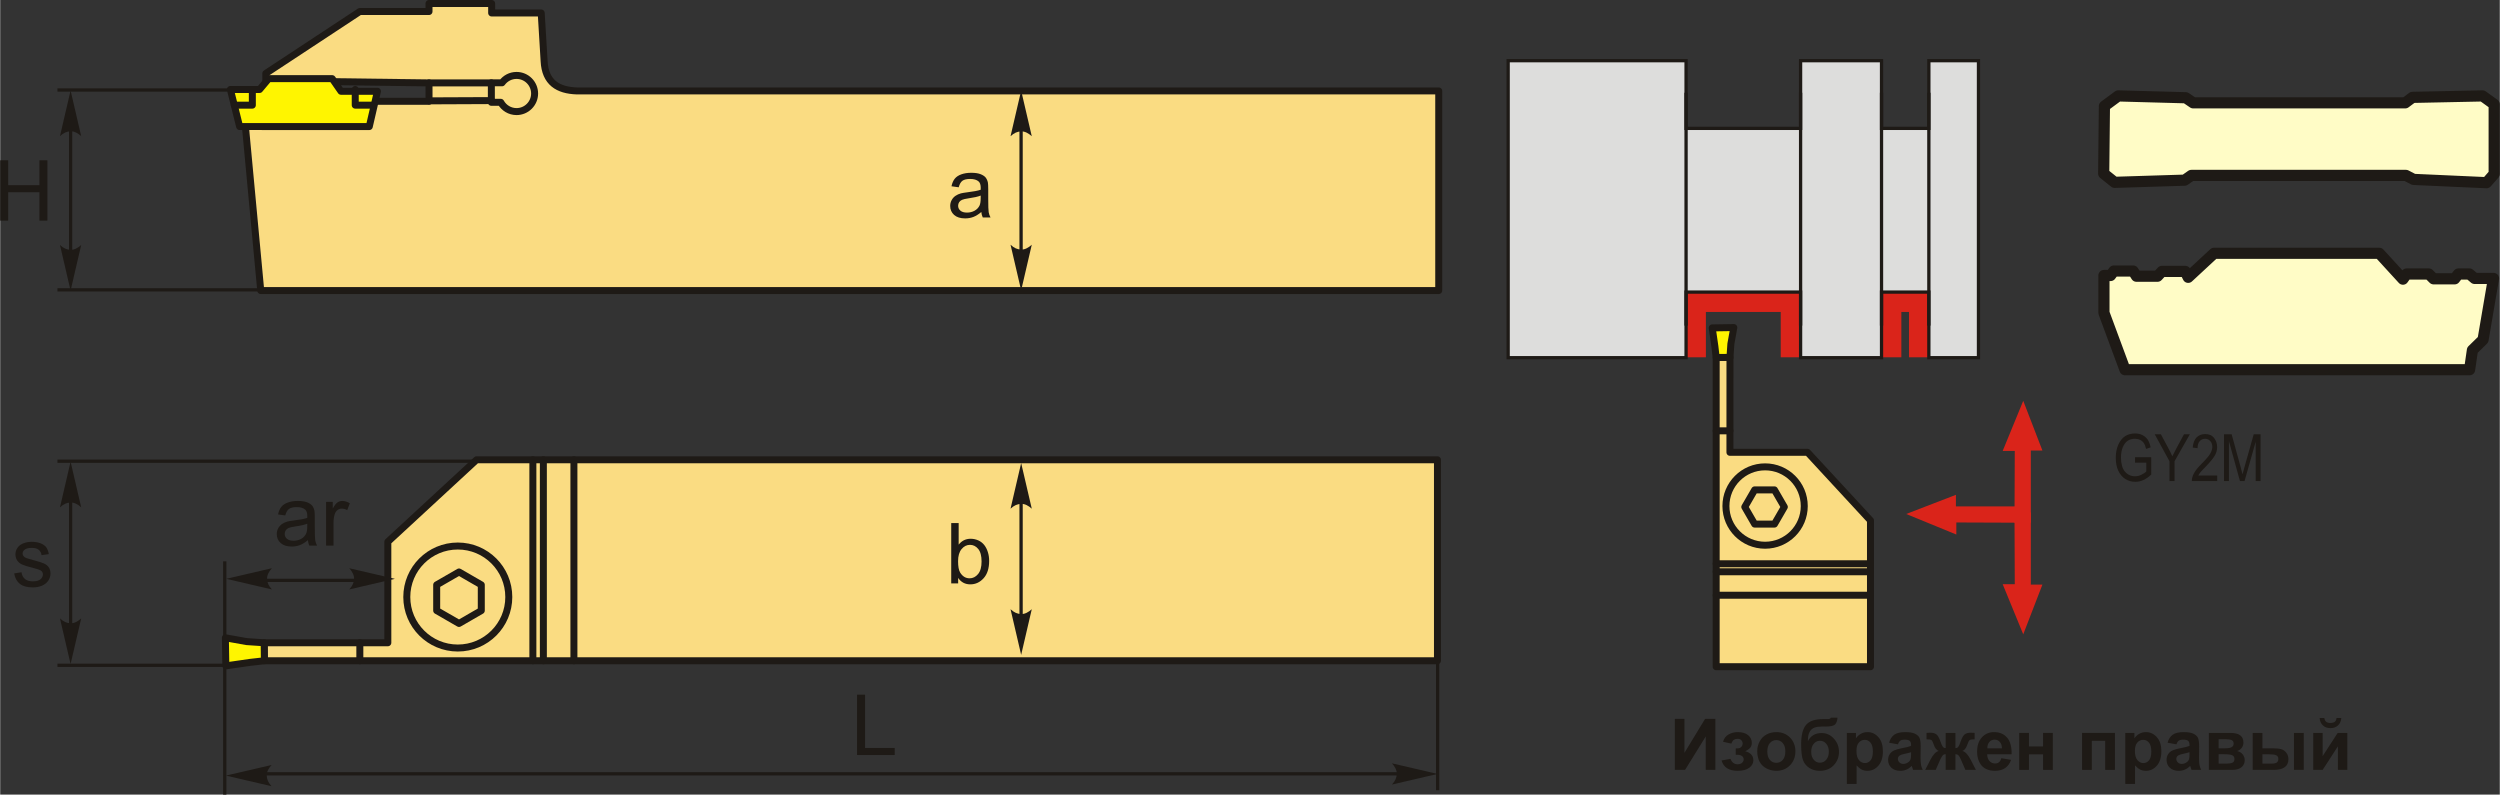 <?xml version="1.0" encoding="UTF-8"?>
<!DOCTYPE svg PUBLIC "-//W3C//DTD SVG 1.1//EN" "http://www.w3.org/Graphics/SVG/1.1/DTD/svg11.dtd">
<!-- Creator: CorelDRAW 2018 (64-Bit) -->
<svg xmlns="http://www.w3.org/2000/svg" xml:space="preserve" width="1787px" height="568px" version="1.1" style="shape-rendering:geometricPrecision; text-rendering:geometricPrecision; image-rendering:optimizeQuality; fill-rule:evenodd; clip-rule:evenodd"
viewBox="0 0 722.42 229.66"
 xmlns:xlink="http://www.w3.org/1999/xlink">
 <rect x="0" y="0" width="722.42" height="229.66" fill="#333333" stroke="none"/>
 <defs>
  <style type="text/css">
   <![CDATA[
    .str0 {stroke:#1E1A16;stroke-width:0.95;stroke-miterlimit:22.926}
    .str1 {stroke:#1E1A16;stroke-width:3.23;stroke-linecap:round;stroke-linejoin:round;stroke-miterlimit:4}
    .str2 {stroke:#1E1A16;stroke-width:2.02;stroke-linecap:round;stroke-linejoin:round;stroke-miterlimit:22.926}
    .fil3 {fill:none}
    .fil2 {fill:#DDDDDC}
    .fil7 {fill:#FFF500}
    .fil6 {fill:#FADC82}
    .fil1 {fill:#DA241A}
    .fil0 {fill:#1E1A16;fill-rule:nonzero}
    .fil8 {fill:#1E1A16;fill-rule:nonzero}
    .fil4 {fill:#FFFCC6;fill-rule:nonzero}
    .fil5 {fill:#DA241A;fill-rule:nonzero}
   ]]>
  </style>
 </defs>
 <g id="Layer_x0020_1">
  <g id="_2611984819568">
   <polygon class="fil0" points="483.99,207.76 486.77,207.76 486.77,217.58 492.74,207.76 495.71,207.76 495.71,222.51 492.93,222.51 492.93,212.85 486.95,222.51 483.99,222.51 "/>
   <path id="1" class="fil0" d="M501.6 218.15l0 -1.84c0.49,0 0.85,-0.03 1.07,-0.09 0.22,-0.07 0.43,-0.22 0.63,-0.47 0.2,-0.25 0.3,-0.53 0.3,-0.85 0,-0.34 -0.12,-0.65 -0.37,-0.94 -0.24,-0.29 -0.61,-0.43 -1.09,-0.43 -0.38,0 -0.72,0.08 -1.01,0.24 -0.3,0.16 -0.56,0.54 -0.8,1.14l-2.4 -0.52c0.25,-0.93 0.76,-1.63 1.55,-2.1 0.79,-0.46 1.7,-0.7 2.71,-0.7 1.29,0 2.28,0.3 2.99,0.89 0.71,0.59 1.06,1.33 1.06,2.23 0,0.56 -0.15,1.02 -0.46,1.39 -0.3,0.37 -0.78,0.71 -1.44,1.02 0.79,0.22 1.38,0.54 1.77,0.98 0.39,0.44 0.58,0.98 0.58,1.63 0,0.83 -0.38,1.55 -1.16,2.15 -0.78,0.6 -1.9,0.9 -3.36,0.9 -2.54,0 -4.1,-0.99 -4.67,-2.99l2.58 -0.47c0.41,1.04 1.1,1.57 2.06,1.57 0.53,0 0.95,-0.14 1.27,-0.42 0.32,-0.28 0.48,-0.61 0.48,-0.99 0,-0.41 -0.16,-0.74 -0.5,-0.98 -0.33,-0.23 -0.77,-0.35 -1.3,-0.35l-0.49 0z"/>
   <path id="2" class="fil0" d="M507.81 217.04c0,-0.95 0.23,-1.86 0.69,-2.73 0.47,-0.89 1.12,-1.56 1.97,-2.02 0.85,-0.46 1.8,-0.7 2.84,-0.7 1.62,0 2.94,0.53 3.98,1.58 1.03,1.05 1.55,2.38 1.55,3.99 0,1.62 -0.53,2.96 -1.57,4.03 -1.04,1.06 -2.35,1.59 -3.94,1.59 -0.98,0 -1.91,-0.22 -2.8,-0.66 -0.89,-0.45 -1.56,-1.1 -2.03,-1.95 -0.46,-0.86 -0.69,-1.9 -0.69,-3.13zm2.91 0.15c0,1.06 0.25,1.87 0.75,2.44 0.5,0.56 1.12,0.84 1.86,0.84 0.73,0 1.35,-0.28 1.85,-0.84 0.5,-0.57 0.75,-1.39 0.75,-2.46 0,-1.05 -0.25,-1.86 -0.75,-2.42 -0.5,-0.57 -1.12,-0.85 -1.85,-0.85 -0.74,0 -1.36,0.28 -1.86,0.85 -0.5,0.56 -0.75,1.38 -0.75,2.44z"/>
   <path id="3" class="fil0" d="M529.1 207.41l1.91 0c-0.06,0.85 -0.28,1.49 -0.67,1.93 -0.38,0.44 -1.34,0.65 -2.86,0.65 -0.17,0 -0.36,0 -0.54,-0.01l-0.36 0c-0.9,0 -1.63,0.1 -2.2,0.3 -0.56,0.2 -1.02,0.58 -1.38,1.15 -0.36,0.58 -0.55,1.5 -0.56,2.77 0.41,-0.79 0.95,-1.37 1.62,-1.76 0.66,-0.39 1.45,-0.58 2.36,-0.58 1.4,0 2.59,0.55 3.57,1.64 0.97,1.09 1.45,2.36 1.45,3.8 0,1.5 -0.51,2.79 -1.53,3.87 -1.03,1.07 -2.36,1.61 -4.02,1.61 -1.13,0 -2.13,-0.27 -2.99,-0.81 -0.86,-0.55 -1.47,-1.29 -1.85,-2.24 -0.36,-0.94 -0.55,-2.5 -0.55,-4.69 0,-2.57 0.48,-4.41 1.42,-5.54 0.95,-1.12 2.59,-1.68 4.95,-1.68l1.43 0c0.4,0 0.66,-0.14 0.8,-0.41zm-5.69 9.84c0,0.98 0.24,1.76 0.73,2.33 0.48,0.57 1.07,0.85 1.77,0.85 0.76,0 1.38,-0.29 1.86,-0.88 0.49,-0.59 0.73,-1.35 0.73,-2.29 0,-0.95 -0.25,-1.71 -0.74,-2.3 -0.49,-0.58 -1.1,-0.87 -1.82,-0.87 -0.7,0 -1.3,0.28 -1.79,0.86 -0.5,0.57 -0.74,1.34 -0.74,2.3z"/>
   <path id="4" class="fil0" d="M533.71 211.82l2.63 0 0 1.57c0.35,-0.54 0.81,-0.97 1.39,-1.3 0.58,-0.33 1.23,-0.5 1.95,-0.5 1.24,0 2.29,0.49 3.15,1.47 0.87,0.97 1.3,2.33 1.3,4.07 0,1.78 -0.43,3.17 -1.31,4.17 -0.87,0.99 -1.93,1.48 -3.17,1.48 -0.59,0 -1.13,-0.11 -1.61,-0.35 -0.47,-0.23 -0.98,-0.64 -1.51,-1.21l0 5.35 -2.82 0 0 -14.75zm2.78 5.18c0,1.21 0.23,2.1 0.71,2.67 0.48,0.58 1.06,0.87 1.74,0.87 0.65,0 1.2,-0.27 1.63,-0.8 0.44,-0.53 0.66,-1.39 0.66,-2.6 0,-1.12 -0.23,-1.96 -0.68,-2.5 -0.44,-0.55 -1,-0.82 -1.66,-0.82 -0.69,0 -1.27,0.27 -1.72,0.8 -0.46,0.54 -0.68,1.33 -0.68,2.38z"/>
   <path id="5" class="fil0" d="M548.48 215.12l-2.56 -0.46c0.29,-1.04 0.79,-1.81 1.49,-2.32 0.71,-0.5 1.76,-0.75 3.14,-0.75 1.26,0 2.2,0.15 2.82,0.45 0.62,0.3 1.05,0.67 1.3,1.14 0.26,0.46 0.38,1.3 0.38,2.53l-0.04 3.29c0,0.94 0.05,1.64 0.14,2.08 0.08,0.45 0.25,0.93 0.5,1.43l-2.8 0c-0.07,-0.18 -0.17,-0.46 -0.27,-0.82 -0.05,-0.17 -0.08,-0.28 -0.1,-0.33 -0.48,0.47 -1,0.83 -1.55,1.07 -0.55,0.23 -1.13,0.35 -1.75,0.35 -1.1,0 -1.97,-0.3 -2.6,-0.89 -0.63,-0.6 -0.95,-1.35 -0.95,-2.27 0,-0.6 0.15,-1.14 0.44,-1.61 0.29,-0.47 0.69,-0.84 1.21,-1.09 0.52,-0.25 1.27,-0.47 2.25,-0.66 1.32,-0.24 2.23,-0.48 2.74,-0.69l0 -0.29c0,-0.55 -0.13,-0.94 -0.4,-1.17 -0.27,-0.24 -0.78,-0.35 -1.53,-0.35 -0.5,0 -0.89,0.1 -1.17,0.3 -0.29,0.2 -0.52,0.55 -0.69,1.06zm3.79 2.28c-0.36,0.12 -0.93,0.27 -1.72,0.44 -0.78,0.16 -1.3,0.33 -1.54,0.49 -0.37,0.26 -0.55,0.59 -0.55,0.99 0,0.4 0.15,0.74 0.44,1.03 0.3,0.29 0.67,0.43 1.13,0.43 0.51,0 0.99,-0.16 1.46,-0.5 0.34,-0.26 0.56,-0.56 0.67,-0.94 0.07,-0.24 0.11,-0.7 0.11,-1.37l0 -0.57z"/>
   <path id="6" class="fil0" d="M562.27 222.51l0 -4.55c-0.37,0.03 -0.63,0.11 -0.77,0.25 -0.14,0.13 -0.4,0.54 -0.76,1.22l-1.35 3.08 -3.04 0 1.51 -2.94c0.77,-1.47 1.56,-2.32 2.39,-2.53 -0.62,-0.24 -1.09,-0.85 -1.42,-1.83 -0.25,-0.74 -0.47,-1.18 -0.68,-1.32 -0.2,-0.14 -0.68,-0.22 -1.42,-0.22l0 -1.86c0.55,-0.04 0.94,-0.05 1.16,-0.05 0.62,0 1.15,0.13 1.6,0.41 0.44,0.28 0.86,0.96 1.24,2.06 0.3,0.86 0.55,1.39 0.73,1.62 0.18,0.22 0.45,0.34 0.81,0.36l0 -4.39 2.82 0 0 4.39c0.36,0 0.64,-0.12 0.82,-0.36 0.19,-0.23 0.43,-0.77 0.72,-1.62 0.38,-1.08 0.79,-1.77 1.22,-2.05 0.43,-0.28 0.99,-0.42 1.66,-0.42 0.2,0 0.57,0.01 1.13,0.05l0 1.86c-0.75,0 -1.22,0.08 -1.43,0.22 -0.21,0.14 -0.43,0.58 -0.68,1.32 -0.33,0.98 -0.8,1.59 -1.41,1.83 0.82,0.21 1.61,1.06 2.38,2.53l1.51 2.94 -3.04 0 -1.34 -3.08c-0.24,-0.55 -0.46,-0.93 -0.67,-1.13 -0.2,-0.2 -0.49,-0.31 -0.87,-0.34l0 4.55 -2.82 0z"/>
   <path id="7" class="fil0" d="M578.36 219.13l2.82 0.48c-0.36,1.03 -0.93,1.82 -1.71,2.36 -0.78,0.54 -1.76,0.81 -2.93,0.81 -1.86,0 -3.24,-0.61 -4.13,-1.82 -0.7,-0.98 -1.06,-2.21 -1.06,-3.69 0,-1.78 0.47,-3.17 1.39,-4.17 0.93,-1.01 2.1,-1.51 3.51,-1.51 1.59,0 2.84,0.53 3.76,1.58 0.92,1.05 1.36,2.66 1.32,4.83l-7.07 0c0.02,0.84 0.25,1.49 0.68,1.96 0.44,0.47 0.98,0.7 1.62,0.7 0.45,0 0.82,-0.12 1.12,-0.36 0.3,-0.24 0.53,-0.63 0.68,-1.17zm0.17 -2.86c-0.02,-0.82 -0.23,-1.45 -0.64,-1.87 -0.4,-0.43 -0.89,-0.64 -1.46,-0.64 -0.62,0 -1.13,0.22 -1.53,0.67 -0.4,0.45 -0.59,1.07 -0.59,1.84l4.22 0z"/>
   <polygon id="8" class="fil0" points="583.52,211.82 586.34,211.82 586.34,215.73 590.42,215.73 590.42,211.82 593.24,211.82 593.24,222.51 590.42,222.51 590.42,218.02 586.34,218.02 586.34,222.51 583.52,222.51 "/>
   <polygon id="9" class="fil0" points="601.69,211.82 611.19,211.82 611.19,222.51 608.37,222.51 608.37,214.11 604.51,214.11 604.51,222.51 601.69,222.51 "/>
   <path id="10" class="fil0" d="M614.18 211.82l2.64 0 0 1.57c0.34,-0.54 0.8,-0.97 1.39,-1.3 0.58,-0.33 1.23,-0.5 1.94,-0.5 1.24,0 2.29,0.49 3.16,1.47 0.87,0.97 1.3,2.33 1.3,4.07 0,1.78 -0.44,3.17 -1.31,4.17 -0.87,0.99 -1.93,1.48 -3.17,1.48 -0.6,0 -1.13,-0.11 -1.61,-0.35 -0.48,-0.23 -0.99,-0.64 -1.52,-1.21l0 5.35 -2.82 0 0 -14.75zm2.78 5.18c0,1.21 0.24,2.1 0.72,2.67 0.47,0.58 1.05,0.87 1.73,0.87 0.66,0 1.2,-0.27 1.64,-0.8 0.44,-0.53 0.65,-1.39 0.65,-2.6 0,-1.12 -0.22,-1.96 -0.67,-2.5 -0.45,-0.55 -1,-0.82 -1.67,-0.82 -0.69,0 -1.26,0.27 -1.71,0.8 -0.46,0.54 -0.69,1.33 -0.69,2.38z"/>
   <path id="11" class="fil0" d="M628.95 215.12l-2.55 -0.46c0.29,-1.04 0.78,-1.81 1.49,-2.32 0.7,-0.5 1.75,-0.75 3.14,-0.75 1.26,0 2.2,0.15 2.82,0.45 0.61,0.3 1.05,0.67 1.3,1.14 0.25,0.46 0.38,1.3 0.38,2.53l-0.04 3.29c0,0.94 0.04,1.64 0.13,2.08 0.09,0.45 0.26,0.93 0.5,1.43l-2.8 0c-0.07,-0.18 -0.16,-0.46 -0.27,-0.82 -0.04,-0.17 -0.08,-0.28 -0.1,-0.33 -0.48,0.47 -1,0.83 -1.55,1.07 -0.54,0.23 -1.13,0.35 -1.75,0.35 -1.1,0 -1.96,-0.3 -2.59,-0.89 -0.64,-0.6 -0.95,-1.35 -0.95,-2.27 0,-0.6 0.14,-1.14 0.43,-1.61 0.29,-0.47 0.69,-0.84 1.21,-1.09 0.52,-0.25 1.27,-0.47 2.25,-0.66 1.32,-0.24 2.24,-0.48 2.74,-0.69l0 -0.29c0,-0.55 -0.13,-0.94 -0.4,-1.17 -0.27,-0.24 -0.78,-0.35 -1.52,-0.35 -0.51,0 -0.9,0.1 -1.18,0.3 -0.29,0.2 -0.51,0.55 -0.69,1.06zm3.79 2.28c-0.36,0.12 -0.93,0.27 -1.72,0.44 -0.78,0.16 -1.29,0.33 -1.53,0.49 -0.37,0.26 -0.56,0.59 -0.56,0.99 0,0.4 0.15,0.74 0.45,1.03 0.29,0.29 0.67,0.43 1.12,0.43 0.51,0 1,-0.16 1.46,-0.5 0.34,-0.26 0.57,-0.56 0.67,-0.94 0.08,-0.24 0.11,-0.7 0.11,-1.37l0 -0.57z"/>
   <path id="12" class="fil0" d="M638.33 211.82l6.2 0c1.27,0 2.22,0.23 2.85,0.69 0.63,0.47 0.95,1.17 0.95,2.1 0,0.6 -0.17,1.12 -0.52,1.56 -0.34,0.45 -0.78,0.74 -1.3,0.89 0.73,0.18 1.28,0.52 1.65,1.02 0.36,0.49 0.54,1.04 0.54,1.63 0,0.83 -0.31,1.51 -0.92,2.02 -0.61,0.52 -1.51,0.78 -2.71,0.78l-6.74 0 0 -10.69zm2.83 4.45l1.83 0c0.89,0 1.53,-0.11 1.92,-0.33 0.4,-0.23 0.59,-0.58 0.59,-1.05 0,-0.46 -0.18,-0.78 -0.55,-0.97 -0.37,-0.19 -1.02,-0.29 -1.96,-0.29l-1.83 0 0 2.64zm0 4.43l2.24 0c0.81,0 1.4,-0.1 1.78,-0.29 0.37,-0.2 0.55,-0.54 0.55,-1.05 0,-0.52 -0.21,-0.88 -0.64,-1.08 -0.42,-0.2 -1.25,-0.3 -2.48,-0.3l-1.45 0 0 2.72z"/>
   <path id="13" class="fil0" d="M651 211.82l2.82 0 0 4.45 2.85 0c1.11,0 1.97,0.08 2.55,0.24 0.59,0.16 1.09,0.5 1.49,1.03 0.41,0.53 0.62,1.15 0.62,1.87 0,1.03 -0.36,1.81 -1.07,2.32 -0.71,0.52 -1.78,0.78 -3.2,0.78l-6.06 0 0 -10.69zm2.82 8.88l2.64 0c0.69,0 1.19,-0.11 1.5,-0.32 0.3,-0.21 0.46,-0.56 0.46,-1.04 0,-0.51 -0.2,-0.86 -0.6,-1.05 -0.4,-0.19 -1.12,-0.29 -2.16,-0.29l-1.84 0 0 2.7zm9.11 -8.88l2.83 0 0 10.69 -2.83 0 0 -10.69z"/>
   <path id="14" class="fil0" d="M668.5 211.82l2.72 0 0 6.72 4.35 -6.72 2.78 0 0 10.69 -2.72 0 0 -6.81 -4.41 6.81 -2.72 0 0 -10.69zm6.74 -4.31l1.38 0c-0.08,0.91 -0.4,1.63 -0.96,2.15 -0.56,0.52 -1.29,0.78 -2.18,0.78 -0.89,0 -1.62,-0.26 -2.18,-0.78 -0.56,-0.52 -0.88,-1.24 -0.96,-2.15l1.38 0c0.05,0.48 0.22,0.84 0.5,1.08 0.29,0.24 0.71,0.36 1.26,0.36 0.55,0 0.97,-0.12 1.26,-0.36 0.28,-0.24 0.45,-0.6 0.5,-1.08z"/>
   <g>
    <polygon class="fil1" points="560.94,79.41 560.94,103.26 551.67,103.26 551.67,90.16 549.46,90.16 549.46,103.26 514.6,103.26 514.6,90.16 492.97,90.16 492.97,103.26 484.98,103.26 484.98,79.41 "/>
    <g>
     <polygon class="fil2 str0" points="487.24,37.1 520.34,37.1 520.34,17.54 543.73,17.54 543.73,37.1 557.41,37.1 557.41,17.54 571.75,17.54 571.75,103.38 557.41,103.38 557.41,84.42 543.73,84.42 543.73,103.38 520.34,103.38 520.34,84.42 487.24,84.42 487.24,103.38 435.82,103.38 435.82,94.11 435.82,26.8 435.82,17.54 487.24,17.54 "/>
     <line class="fil3 str0" x1="487.24" y1="26.8" x2="487.24" y2= "94.11" />
     <line class="fil3 str0" x1="520.34" y1="26.8" x2="520.34" y2= "94.11" />
     <line class="fil3 str0" x1="543.73" y1="26.8" x2="543.73" y2= "94.11" />
     <line class="fil3 str0" x1="557.41" y1="26.8" x2="557.41" y2= "94.11" />
    </g>
    <polygon class="fil4 str1" points="607.94,50.17 608.15,30.67 612.15,27.72 631.65,28.25 633.81,29.72 695.09,29.72 697.2,28.14 717.43,27.72 720.8,30.15 720.8,50.27 718.59,52.8 697.51,51.85 695.3,50.7 633.28,50.7 631.33,52.07 611.1,52.7 "/>
    <polygon class="fil4 str1" points="614.1,106.85 608.01,90.4 608.01,79.62 609.93,79.62 610.89,78.33 616.45,78.33 617.41,79.83 623.5,79.83 624.78,78.44 631.51,78.44 632.36,80.15 639.84,73.21 687.59,73.21 694.43,80.68 695.49,79.19 701.9,79.19 703.29,80.58 709.38,80.58 710.45,79.19 713.65,79.19 715.15,80.47 720.6,80.47 717.58,98.19 714.51,101.19 713.69,106.85 "/>
    <g>
     <polygon class="fil5" points="582.24,130.32 578.75,130.32 584.69,115.84 590.23,130.21 586.88,130.21 586.89,151.09 582.16,151.09 "/>
     <polygon class="fil5" points="565.35,151 565.35,154.49 550.86,148.55 565.23,143.01 565.23,146.36 586.11,146.35 586.11,151.08 "/>
     <polygon class="fil5" points="582.24,168.85 578.75,168.85 584.69,183.33 590.23,168.96 586.88,168.96 586.89,148.08 582.16,148.08 "/>
    </g>
    <path class="fil0" d="M617 133.72l0 -1.58 4.68 0 0 5.01c-0.72,0.7 -1.46,1.22 -2.23,1.57 -0.77,0.36 -1.56,0.53 -2.37,0.53 -1.08,0 -2.04,-0.27 -2.89,-0.81 -0.85,-0.54 -1.52,-1.33 -2.02,-2.36 -0.49,-1.04 -0.74,-2.29 -0.74,-3.75 0,-1.47 0.25,-2.76 0.75,-3.85 0.5,-1.09 1.15,-1.9 1.95,-2.42 0.81,-0.52 1.76,-0.78 2.86,-0.78 0.82,0 1.52,0.15 2.13,0.46 0.61,0.3 1.11,0.73 1.51,1.28 0.39,0.56 0.68,1.32 0.88,2.28l-1.32 0.44c-0.18,-0.77 -0.4,-1.34 -0.67,-1.71 -0.27,-0.38 -0.63,-0.68 -1.07,-0.89 -0.45,-0.22 -0.94,-0.33 -1.5,-0.33 -0.8,0 -1.49,0.2 -2.08,0.59 -0.58,0.39 -1.04,0.99 -1.4,1.82 -0.35,0.82 -0.53,1.83 -0.53,3.01 0,1.81 0.38,3.17 1.14,4.07 0.75,0.9 1.74,1.35 2.95,1.35 0.58,0 1.17,-0.14 1.77,-0.42 0.61,-0.27 1.09,-0.6 1.45,-0.98l0 -2.53 -3.25 0z"/>
    <path id="1" class="fil0" d="M626.95 139.03l0 -5.73 -4.26 -7.79 1.78 0 2.18 4.08c0.43,0.8 0.81,1.56 1.13,2.28 0.33,-0.7 0.74,-1.5 1.22,-2.39l2.15 -3.97 1.69 0 -4.42 7.79 0 5.73 -1.47 0z"/>
    <path id="2" class="fil0" d="M640.75 137.44l0 1.59 -7.34 0c-0.02,-0.65 0.17,-1.37 0.58,-2.17 0.41,-0.8 1.16,-1.74 2.25,-2.83 1.27,-1.27 2.11,-2.25 2.5,-2.94 0.39,-0.7 0.59,-1.34 0.59,-1.94 0,-0.69 -0.2,-1.25 -0.6,-1.69 -0.4,-0.43 -0.9,-0.65 -1.49,-0.65 -0.64,0 -1.16,0.24 -1.56,0.7 -0.41,0.47 -0.61,1.15 -0.61,2.02l-1.4 -0.17c0.1,-1.3 0.47,-2.27 1.1,-2.93 0.64,-0.65 1.48,-0.98 2.52,-0.98 1.13,0 1.99,0.38 2.57,1.15 0.58,0.76 0.87,1.62 0.87,2.6 0,0.86 -0.23,1.68 -0.68,2.47 -0.46,0.79 -1.33,1.85 -2.6,3.17 -0.82,0.83 -1.34,1.39 -1.58,1.69 -0.24,0.31 -0.43,0.61 -0.58,0.91l5.46 0z"/>
    <path id="3" class="fil0" d="M642.71 139.03l0 -13.52 2.21 0 2.62 9.57 0.52 2c0.13,-0.5 0.33,-1.22 0.59,-2.17l2.65 -9.4 1.98 0 0 13.52 -1.41 0 0 -11.37 -3.22 11.37 -1.33 0 -3.19 -11.55 0 11.55 -1.42 0z"/>
    <g>
     <polygon class="fil6 str2" points="499.93,103.28 495.94,103.32 495.94,192.69 540.54,192.69 540.54,150.42 522.35,130.73 499.92,130.73 "/>
     <polygon class="fil7 str2" points="495.94,103.32 499.93,103.28 500.19,99.39 501.04,94.67 494.8,94.77 495.57,100.13 "/>
     <line class="fil3 str2" x1="495.94" y1="124.51" x2="499.92" y2= "124.51" />
     <line class="fil3 str2" x1="495.94" y1="162.93" x2="540.54" y2= "162.93" />
     <line class="fil3 str2" x1="495.94" y1="165.25" x2="540.54" y2= "165.25" />
     <line class="fil3 str2" x1="495.94" y1="172.03" x2="540.54" y2= "172.03" />
     <path class="fil3 str2" d="M521.4 146.26c0,6.25 -5.07,11.32 -11.32,11.32 -6.25,0 -11.32,-5.07 -11.32,-11.32 0,-6.26 5.07,-11.33 11.32,-11.33 6.25,0 11.32,5.07 11.32,11.33z"/>
     <polygon class="fil3 str2" points="515.64,146.52 514.21,149 512.78,151.47 509.92,151.47 507.07,151.47 505.64,149 504.21,146.52 505.64,144.05 507.07,141.58 509.92,141.58 512.78,141.58 514.21,144.05 "/>
    </g>
   </g>
   <g>
    <g>
     <polygon class="fil6 str2" points="76.29,185.77 76.35,190.97 415.39,190.97 415.39,132.89 137.67,132.89 112.03,156.58 112.03,185.77 "/>
     <polygon class="fil7 str2" points="76.35,190.97 76.29,185.77 71.22,185.43 65.08,184.33 65.21,192.45 72.19,191.44 "/>
     <line class="fil3 str2" x1="103.94" y1="190.97" x2="103.94" y2= "185.77" />
     <line class="fil3 str2" x1="153.95" y1="190.97" x2="153.95" y2= "132.89" />
     <line class="fil3 str2" x1="156.98" y1="190.97" x2="156.98" y2= "132.89" />
     <line class="fil3 str2" x1="165.81" y1="190.97" x2="165.81" y2= "132.89" />
     <circle class="fil3 str2" cx="132.25" cy="172.55" r="14.74"/>
     <polygon class="fil3 str2" points="132.6,165.31 135.82,167.17 139.04,169.03 139.04,172.75 139.04,176.47 135.82,178.33 132.6,180.19 129.38,178.33 126.15,176.47 126.15,172.75 126.15,169.03 129.38,167.17 "/>
    </g>
    <g>
     <path class="fil6 str2" d="M70.87 36.59l5.39 -7.31 47.68 0 -0.01 -5.32 -47.16 -0.61 0 -2.13 27.16 -17.89 20 0 0 -2.32 18.11 0 0 2.74 14.32 0 0.84 13.89c0.3,6.22 4,8.46 9.48,8.64l249.08 0 0 57.69 -340.46 0 -4.43 -47.38z"/>
     <path class="fil3 str2" d="M141.95 23.93l3.08 0c0.95,-1.29 2.47,-2.13 4.2,-2.13 2.88,0 5.22,2.34 5.22,5.23 0,2.88 -2.34,5.22 -5.22,5.22 -1.96,0 -3.67,-1.08 -4.56,-2.68l-2.72 0 0 -5.64z"/>
     <line class="fil3 str2" x1="123.93" y1="23.96" x2="141.95" y2= "23.96" />
     <line class="fil3 str2" x1="123.94" y1="29.15" x2="141.95" y2= "29.07" />
     <polygon class="fil7 str2" points="74.97,25.86 77.6,22.73 95.95,22.73 98.49,26.38 109.03,26.38 106.67,36.58 69.19,36.57 66.52,25.86 "/>
     <polyline class="fil3 str2" points="67.65,30.39 72.87,30.39 72.87,25.86 "/>
     <polyline class="fil3 str2" points="107.82,30.39 102.61,30.39 102.61,25.86 "/>
    </g>
    <polygon class="fil0" points="0,63.77 0,46.33 2.31,46.33 2.31,53.52 11.33,53.52 11.33,46.33 13.64,46.33 13.64,63.77 11.33,63.77 11.33,55.56 2.31,55.56 2.31,63.77 "/>
    <line class="fil3 str0" x1="73.71" y1="26.01" x2="16.54" y2= "26.01" />
    <line class="fil3 str0" x1="183.7" y1="83.77" x2="16.54" y2= "83.77" />
    <line class="fil3 str0" x1="20.35" y1="29.91" x2="20.35" y2= "75.74" />
    <path id="стрелка.cdr" class="fil8" d="M20.34 26.15l3.07 13.2c-0.95,-0.86 -2,-1.44 -3.06,-1.4 -1.14,0.05 -1.99,0.41 -3.08,1.4l3.07 -13.2z"/>
    <path id="стрелка.cdr_0" class="fil8" d="M20.34 84l3.07 -13.2c-0.95,0.87 -2,1.44 -3.06,1.4 -1.14,-0.05 -1.99,-0.41 -3.08,-1.4l3.07 13.2z"/>
    <path class="fil0" d="M283.55 61.27c-0.79,0.68 -1.56,1.15 -2.29,1.43 -0.74,0.28 -1.53,0.42 -2.37,0.42 -1.39,0 -2.46,-0.34 -3.21,-1.01 -0.74,-0.68 -1.12,-1.54 -1.12,-2.59 0,-0.62 0.15,-1.19 0.43,-1.7 0.28,-0.51 0.65,-0.91 1.1,-1.22 0.46,-0.31 0.97,-0.55 1.55,-0.71 0.42,-0.1 1.06,-0.21 1.91,-0.32 1.73,-0.2 3,-0.45 3.82,-0.73 0.01,-0.29 0.01,-0.48 0.01,-0.56 0,-0.87 -0.2,-1.48 -0.61,-1.84 -0.54,-0.48 -1.36,-0.72 -2.44,-0.72 -1.01,0 -1.76,0.18 -2.24,0.53 -0.48,0.36 -0.83,0.98 -1.07,1.88l-2.09 -0.29c0.19,-0.9 0.5,-1.62 0.94,-2.18 0.44,-0.55 1.07,-0.97 1.9,-1.27 0.83,-0.3 1.79,-0.45 2.88,-0.45 1.08,0 1.96,0.13 2.63,0.38 0.68,0.26 1.18,0.58 1.5,0.96 0.31,0.39 0.54,0.88 0.67,1.46 0.06,0.37 0.1,1.03 0.1,1.97l0 2.85c0,1.98 0.04,3.24 0.13,3.77 0.09,0.53 0.27,1.04 0.53,1.52l-2.24 0c-0.22,-0.45 -0.36,-0.97 -0.42,-1.58zm-0.17 -4.75c-0.78,0.32 -1.95,0.58 -3.51,0.8 -0.88,0.13 -1.51,0.27 -1.87,0.43 -0.37,0.16 -0.65,0.39 -0.85,0.69 -0.19,0.3 -0.3,0.64 -0.3,1.02 0,0.56 0.22,1.03 0.65,1.41 0.44,0.38 1.07,0.57 1.9,0.57 0.83,0 1.56,-0.18 2.21,-0.54 0.64,-0.36 1.11,-0.85 1.42,-1.47 0.23,-0.48 0.34,-1.19 0.34,-2.13l0.01 -0.78z"/>
    <line class="fil3 str0" x1="295.05" y1="29.95" x2="295.05" y2= "77.33" />
    <path id="стрелка.cdr_1" class="fil8" d="M295.07 26.17l3.07 13.2c-0.95,-0.86 -2,-1.44 -3.07,-1.39 -1.13,0.04 -1.99,0.41 -3.07,1.39l3.07 -13.2z"/>
    <path id="стрелка.cdr_2" class="fil8" d="M295.07 83.93l3.07 -13.2c-0.95,0.86 -2,1.44 -3.07,1.4 -1.13,-0.05 -1.99,-0.41 -3.07,-1.4l3.07 13.2z"/>
    <path class="fil0" d="M276.86 168.62l-2 0 0 -17.44 2.15 0 0 6.23c0.9,-1.13 2.05,-1.7 3.46,-1.7 0.77,0 1.51,0.16 2.21,0.47 0.69,0.31 1.26,0.76 1.71,1.32 0.45,0.57 0.8,1.25 1.05,2.05 0.26,0.8 0.38,1.65 0.38,2.56 0,2.16 -0.53,3.83 -1.6,5.01 -1.07,1.18 -2.35,1.77 -3.85,1.77 -1.49,0 -2.66,-0.62 -3.51,-1.86l0 1.59zm-0.02 -6.41c0,1.51 0.2,2.6 0.61,3.28 0.68,1.1 1.59,1.65 2.73,1.65 0.94,0 1.75,-0.41 2.43,-1.22 0.68,-0.81 1.02,-2.02 1.02,-3.63 0,-1.65 -0.32,-2.86 -0.98,-3.65 -0.65,-0.78 -1.44,-1.17 -2.37,-1.17 -0.94,0 -1.74,0.4 -2.42,1.22 -0.68,0.81 -1.02,1.98 -1.02,3.52z"/>
    <line class="fil3 str0" x1="295.05" y1="139" x2="295.05" y2= "182.67" />
    <path id="стрелка.cdr_3" class="fil8" d="M295.07 133.83l3.07 13.19c-0.95,-0.86 -2,-1.44 -3.07,-1.39 -1.13,0.05 -1.99,0.41 -3.07,1.39l3.07 -13.19z"/>
    <path id="стрелка.cdr_4" class="fil8" d="M295.07 189.27l3.07 -13.2c-0.95,0.86 -2,1.44 -3.07,1.4 -1.13,-0.05 -1.99,-0.41 -3.07,-1.4l3.07 13.2z"/>
    <path class="fil0" d="M4.03 165.73l2.12 -0.34c0.12,0.84 0.45,1.49 1,1.95 0.54,0.45 1.31,0.68 2.28,0.68 0.99,0 1.72,-0.2 2.2,-0.6 0.47,-0.4 0.71,-0.87 0.71,-1.41 0,-0.49 -0.21,-0.87 -0.64,-1.14 -0.3,-0.19 -1.03,-0.43 -2.19,-0.73 -1.57,-0.39 -2.65,-0.74 -3.26,-1.02 -0.61,-0.3 -1.07,-0.69 -1.38,-1.2 -0.31,-0.51 -0.47,-1.08 -0.47,-1.69 0,-0.57 0.13,-1.09 0.39,-1.57 0.26,-0.48 0.6,-0.87 1.05,-1.19 0.33,-0.24 0.78,-0.45 1.36,-0.62 0.57,-0.17 1.19,-0.26 1.84,-0.26 1,0 1.86,0.14 2.61,0.43 0.75,0.29 1.3,0.68 1.66,1.16 0.35,0.5 0.6,1.15 0.74,1.97l-2.1 0.29c-0.09,-0.66 -0.37,-1.17 -0.82,-1.54 -0.46,-0.37 -1.1,-0.55 -1.93,-0.55 -0.98,0 -1.68,0.16 -2.1,0.48 -0.42,0.33 -0.63,0.71 -0.63,1.14 0,0.28 0.09,0.53 0.26,0.76 0.17,0.22 0.45,0.41 0.82,0.56 0.22,0.09 0.84,0.27 1.89,0.55 1.51,0.4 2.56,0.74 3.16,0.99 0.61,0.26 1.08,0.64 1.42,1.12 0.34,0.49 0.51,1.1 0.51,1.83 0,0.71 -0.2,1.38 -0.62,2.01 -0.42,0.63 -1.02,1.12 -1.8,1.47 -0.79,0.34 -1.68,0.51 -2.67,0.51 -1.64,0 -2.9,-0.34 -3.76,-1.02 -0.86,-0.68 -1.41,-1.69 -1.65,-3.02z"/>
    <line class="fil3 str0" x1="167.04" y1="133.3" x2="16.54" y2= "133.3" />
    <line class="fil3 str0" x1="67.91" y1="192.28" x2="16.54" y2= "192.28" />
    <line class="fil3 str0" x1="20.35" y1="140.03" x2="20.35" y2= "186.98" />
    <path id="стрелка.cdr_5" class="fil8" d="M20.34 133.43l3.07 13.2c-0.95,-0.86 -2,-1.44 -3.06,-1.39 -1.14,0.04 -1.99,0.41 -3.08,1.39l3.07 -13.2z"/>
    <path id="стрелка.cdr_6" class="fil8" d="M20.34 191.93l3.07 -13.2c-0.95,0.86 -2,1.44 -3.06,1.4 -1.14,-0.05 -1.99,-0.41 -3.08,-1.4l3.07 13.2z"/>
    <line class="fil3 str0" x1="64.9" y1="162.23" x2="64.9" y2= "229.66" />
    <line class="fil3 str0" x1="415.44" y1="165.68" x2="415.44" y2= "228.39" />
    <line class="fil3 str0" x1="71.83" y1="223.65" x2="408.49" y2= "223.65" />
    <path id="стрелка.cdr_7" class="fil8" d="M65.23 224.16l13.2 -3.07c-0.86,0.95 -1.44,2 -1.4,3.07 0.05,1.13 0.41,1.98 1.4,3.07l-13.2 -3.07z"/>
    <path id="стрелка.cdr_8" class="fil8" d="M415.43 223.68l-13.2 -3.07c0.86,0.95 1.44,2 1.4,3.07 -0.05,1.13 -0.41,1.99 -1.4,3.07l13.2 -3.07z"/>
    <polygon class="fil0" points="247.64,218.21 247.64,200.77 249.96,200.77 249.96,216.17 258.53,216.17 258.53,218.21 "/>
    <line class="fil3 str0" x1="71.93" y1="167.73" x2="105.24" y2= "167.73" />
    <path id="стрелка.cdr_9" class="fil8" d="M65.33 167.29l13.2 -3.07c-0.87,0.95 -1.44,2 -1.4,3.07 0.05,1.13 0.41,1.98 1.4,3.07l-13.2 -3.07z"/>
    <path id="стрелка.cdr_10" class="fil8" d="M114.07 167.29l-13.2 -3.07c0.86,0.95 1.44,2 1.4,3.07 -0.05,1.13 -0.41,1.98 -1.4,3.07l13.2 -3.07z"/>
    <path class="fil0" d="M88.92 156.11c-0.8,0.67 -1.56,1.15 -2.3,1.43 -0.73,0.28 -1.52,0.42 -2.37,0.42 -1.38,0 -2.45,-0.34 -3.2,-1.02 -0.75,-0.67 -1.12,-1.54 -1.12,-2.59 0,-0.61 0.14,-1.18 0.42,-1.69 0.29,-0.51 0.66,-0.92 1.11,-1.23 0.46,-0.3 0.97,-0.54 1.54,-0.7 0.43,-0.11 1.06,-0.21 1.91,-0.32 1.73,-0.2 3.01,-0.45 3.83,-0.73 0,-0.3 0.01,-0.48 0.01,-0.56 0,-0.87 -0.2,-1.48 -0.61,-1.84 -0.55,-0.48 -1.36,-0.72 -2.44,-0.72 -1.02,0 -1.76,0.18 -2.24,0.53 -0.49,0.35 -0.84,0.98 -1.07,1.88l-2.09 -0.29c0.19,-0.9 0.5,-1.63 0.94,-2.18 0.44,-0.55 1.07,-0.97 1.9,-1.27 0.82,-0.3 1.78,-0.45 2.87,-0.45 1.08,0 1.96,0.13 2.64,0.38 0.67,0.26 1.17,0.57 1.49,0.96 0.32,0.38 0.54,0.87 0.67,1.46 0.07,0.37 0.11,1.02 0.11,1.97l0 2.84c0,1.99 0.04,3.24 0.13,3.77 0.09,0.54 0.26,1.04 0.52,1.53l-2.24 0c-0.21,-0.45 -0.35,-0.98 -0.41,-1.58zm-0.17 -4.75c-0.78,0.31 -1.95,0.58 -3.51,0.8 -0.88,0.13 -1.51,0.27 -1.88,0.43 -0.36,0.15 -0.64,0.39 -0.84,0.69 -0.2,0.3 -0.3,0.64 -0.3,1.01 0,0.57 0.21,1.04 0.65,1.42 0.43,0.38 1.07,0.57 1.9,0.57 0.82,0 1.56,-0.18 2.2,-0.54 0.65,-0.36 1.12,-0.85 1.42,-1.47 0.23,-0.49 0.35,-1.2 0.35,-2.13l0.01 -0.78z"/>
    <path id="1" class="fil0" d="M94.18 157.69l0 -12.64 1.93 0 0 1.93c0.49,-0.89 0.95,-1.49 1.36,-1.77 0.42,-0.29 0.88,-0.43 1.38,-0.43 0.72,0 1.46,0.23 2.2,0.68l-0.76 1.97c-0.52,-0.29 -1.04,-0.43 -1.56,-0.43 -0.46,0 -0.88,0.14 -1.25,0.42 -0.37,0.28 -0.64,0.67 -0.79,1.17 -0.24,0.76 -0.36,1.59 -0.36,2.49l0 6.61 -2.15 0z"/>
   </g>
  </g>
 </g>
</svg>
